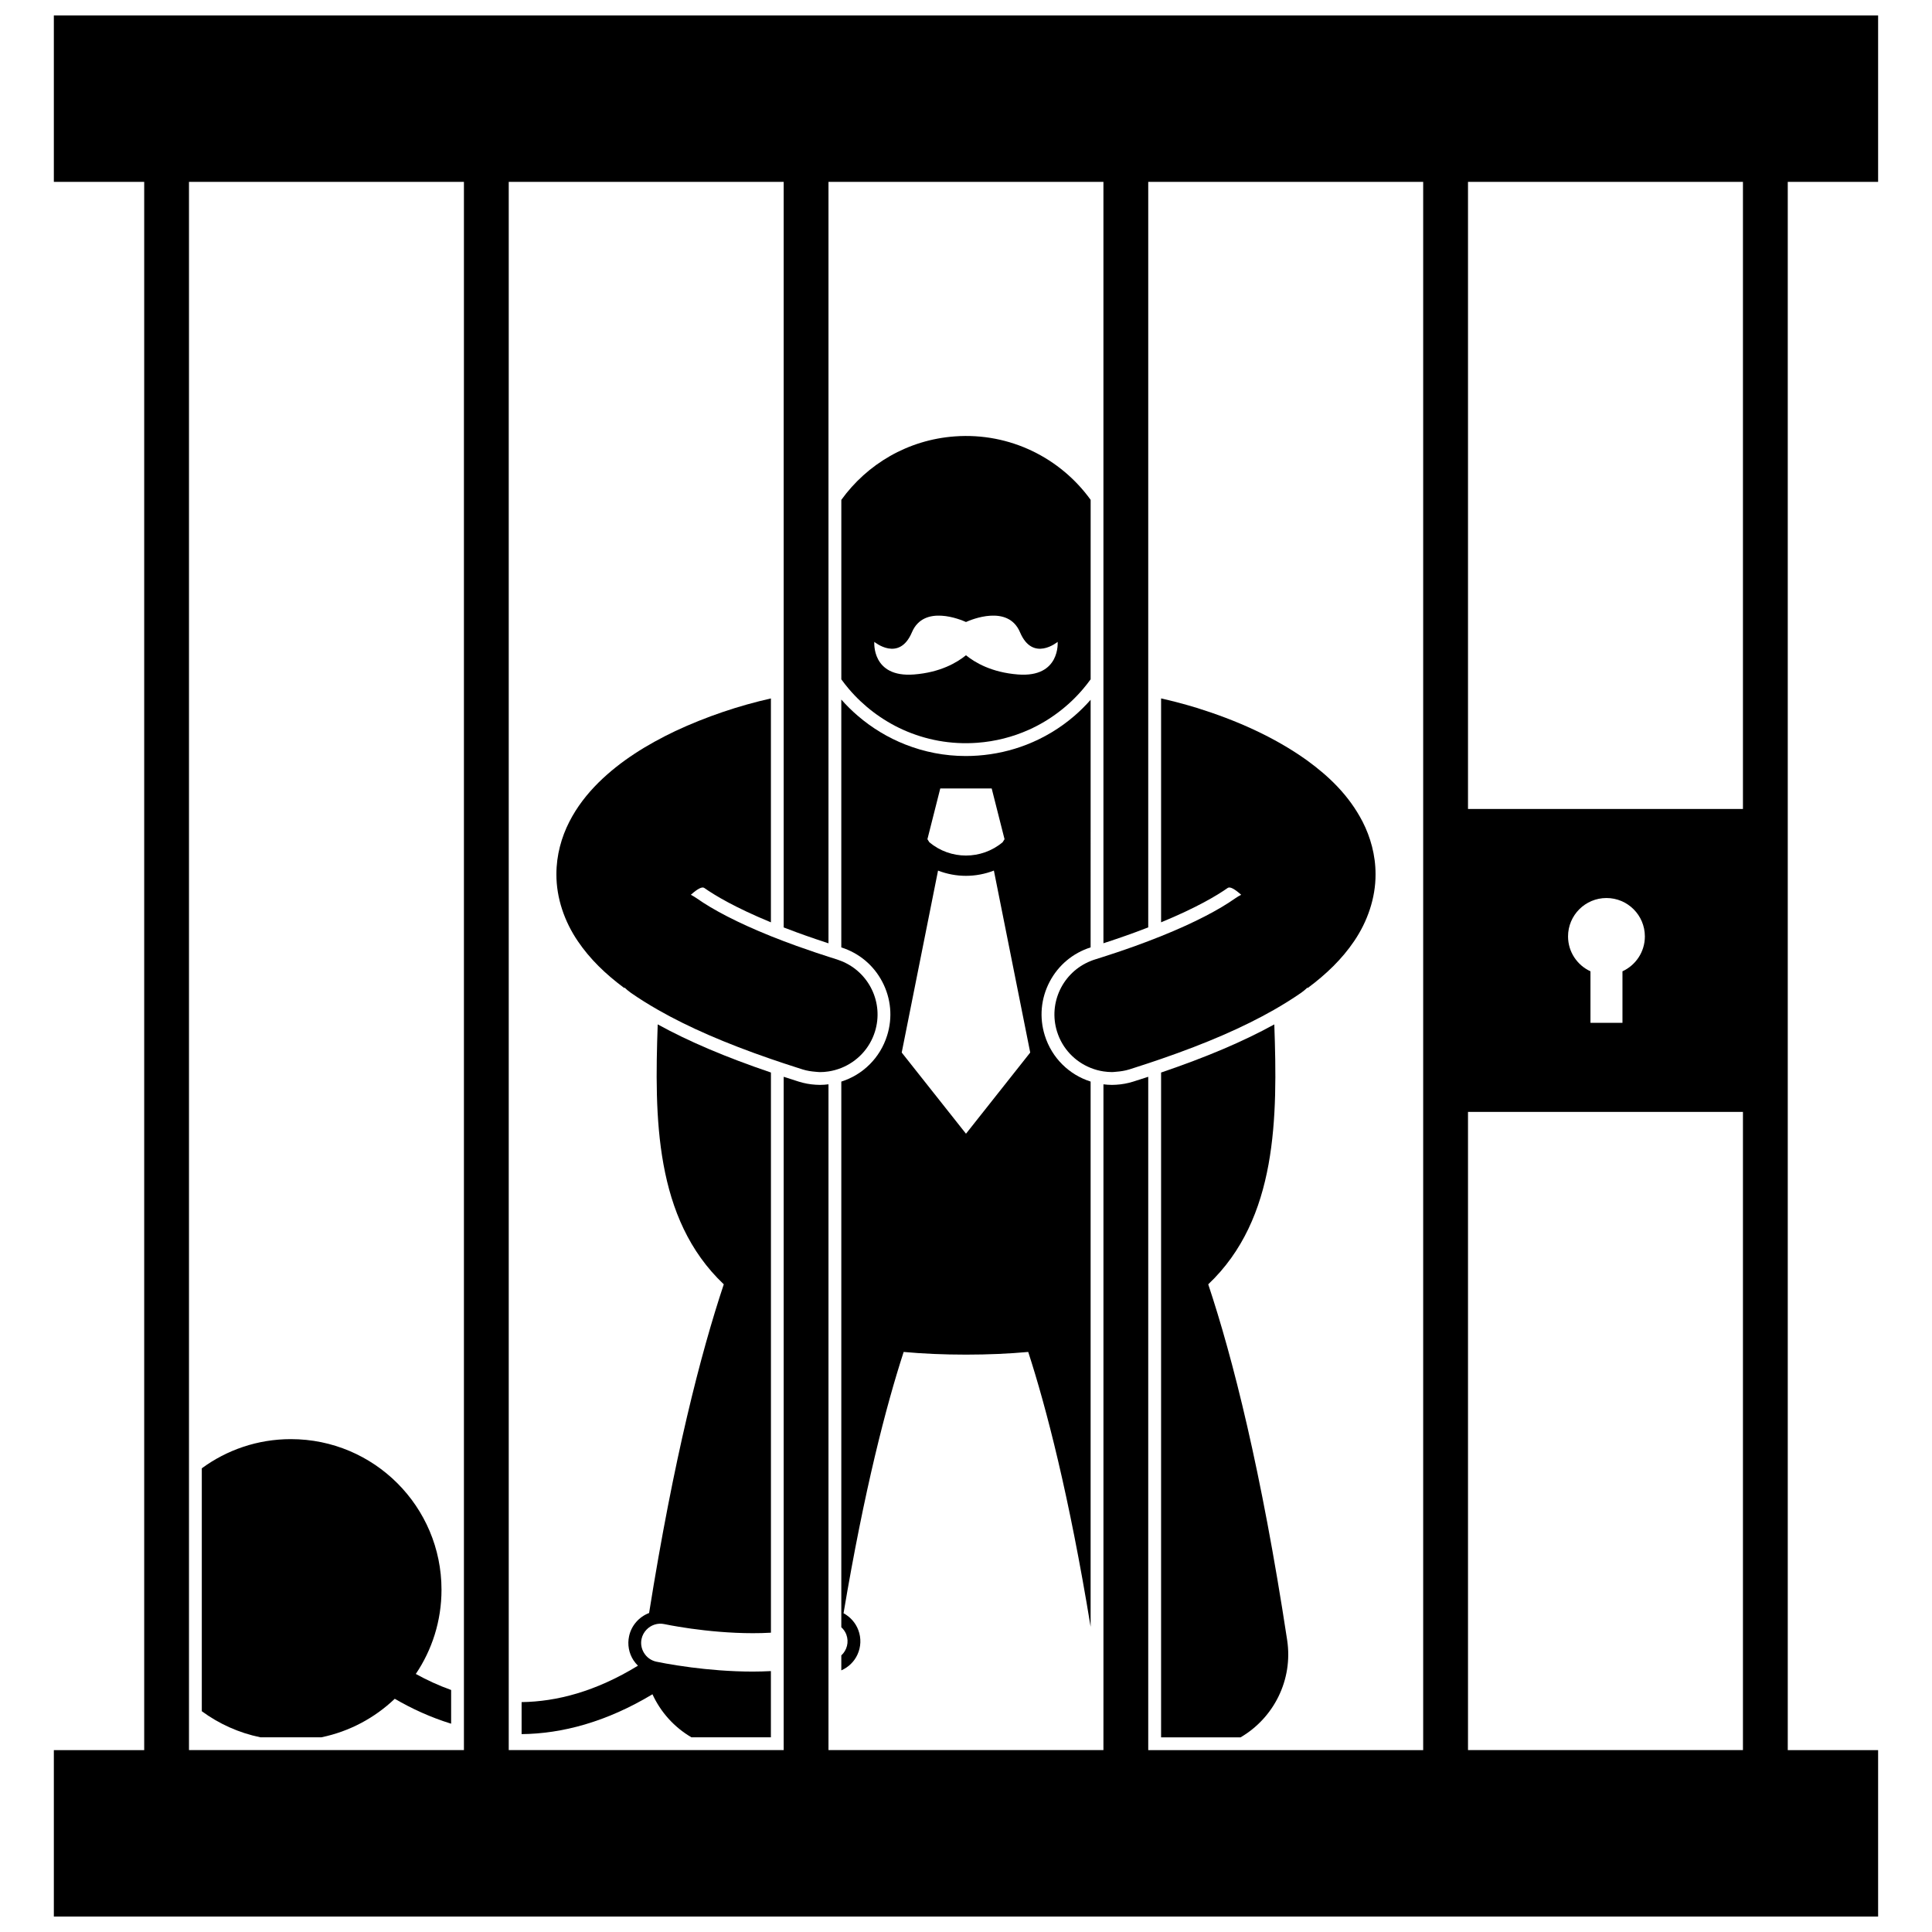 <?xml version="1.0" encoding="UTF-8"?>
<!-- Uploaded to: ICON Repo, www.svgrepo.com, Generator: ICON Repo Mixer Tools -->
<svg width="800px" height="800px" version="1.1" viewBox="144 144 512 512" xmlns="http://www.w3.org/2000/svg">
 <defs>
  <clipPath id="a">
   <path d="m158 148.09h484v503.81h-484z"/>
  </clipPath>
 </defs>
 <path d="m302.56 351.44c-2.941 2.934-5.625 6.301-7.688 10.348-2.055 4.023-3.43 8.82-3.418 13.898-0.035 6.297 2.16 12.59 5.695 17.762 3.176 4.688 7.305 8.695 12.301 12.398 0.016-0.039 0.039-0.09 0.055-0.129 0.523 0.492 1.07 0.961 1.672 1.379 0.012 0.008 0.02 0.016 0.031 0.027 2.227 1.547 4.637 3.051 7.219 4.527 8.008 4.57 17.797 8.832 29.867 12.988 1.109 0.383 2.242 0.766 3.394 1.148 1.109 0.367 2.246 0.734 3.394 1.102 0.555 0.176 1.098 0.352 1.656 0.531 1.141 0.355 2.289 0.527 3.43 0.613 0.375 0.027 0.754 0.086 1.125 0.086 0.766 0 1.523-0.062 2.269-0.176 1.168-0.18 2.309-0.492 3.394-0.926 4.113-1.648 7.484-5.055 8.91-9.613 2.394-7.668-1.574-15.789-8.91-18.715-0.363-0.145-0.73-0.289-1.109-0.41-0.777-0.242-1.527-0.484-2.285-0.727-1.16-0.371-2.289-0.742-3.394-1.113-1.762-0.59-3.457-1.18-5.086-1.766-1.164-0.422-2.297-0.84-3.394-1.258-1.168-0.445-2.301-0.887-3.394-1.324-8.93-3.594-15.402-7.031-19.609-9.996-0.004-0.004-0.012-0.008-0.016-0.012-0.516-0.359-1.047-0.672-1.59-0.957 0.043-0.039 0.086-0.074 0.129-0.113 1.602-1.414 2.84-2.109 3.422-1.703 2.777 1.957 8.191 5.211 17.668 9.117v-59.332c-8.488 1.906-17.145 4.816-25.344 8.645-7.469 3.57-14.484 7.867-20.395 13.699z"/>
 <path d="m316.91 593c2.168 4.734 5.762 8.738 10.32 11.402h21.066v-17.543c-1.621 0.082-3.234 0.125-4.824 0.129-6.059-0.004-11.781-0.527-16.273-1.105-5.508-0.711-9.168-1.504-9.277-1.523-0.707-0.152-1.34-0.449-1.895-0.844-0.574-0.414-1.043-0.945-1.398-1.543-0.633-1.066-0.891-2.356-0.605-3.66 0.203-0.945 0.668-1.758 1.289-2.414 1.18-1.25 2.953-1.879 4.762-1.488 0 0 0.629 0.133 1.859 0.359 1.102 0.199 2.656 0.465 4.523 0.734 0.227 0.035 0.438 0.066 0.672 0.098 0.008 0 0.012 0 0.02 0.004 4.348 0.605 10.25 1.207 16.332 1.207 1.605 0.004 3.223-0.039 4.824-0.133v-148.45c-12.023-4.082-21.844-8.258-30.004-12.758-0.855 24.551-0.891 51.469 17.508 68.883-6.144 18.457-13.254 46.121-19.793 87.109-2.625 1-4.684 3.277-5.301 6.133-0.48 2.215-0.07 4.484 1.16 6.387 0.344 0.531 0.75 1.004 1.191 1.441-11.246 6.879-21.543 9.52-30.836 9.652v8.484c10.727-0.109 22.43-3.199 34.68-10.559z"/>
 <path d="m377.82 404.19c2.312 4.414 2.769 9.465 1.281 14.223-1.859 5.957-6.449 10.418-12.145 12.219v144.6c0.57 0.527 1.043 1.172 1.332 1.949 0.746 2 0.148 4.16-1.332 5.519v3.969c1.887-0.844 3.41-2.293 4.277-4.184 0.945-2.062 1.027-4.367 0.234-6.484-0.727-1.957-2.152-3.516-3.918-4.481 5.535-32.875 11.312-55.02 15.93-69.242 5.102 0.465 10.594 0.711 16.508 0.711 5.91 0 11.402-0.246 16.504-0.711 4.781 14.734 10.828 37.965 16.535 72.836v-144.49c-5.695-1.801-10.285-6.262-12.145-12.219-1.488-4.758-1.031-9.809 1.281-14.223 2.297-4.387 6.148-7.613 10.863-9.117l0.004-37.949v-27.664c-1.352 1.527-2.789 2.957-4.309 4.269-3.793 3.269-8.082 5.836-12.699 7.633-4.066 1.582-8.391 2.562-12.871 2.883-1.062 0.078-2.144 0.117-3.207 0.117-5.617 0-11.016-1.082-15.988-3.039-4.633-1.82-8.895-4.41-12.625-7.613-1.555-1.332-3.016-2.777-4.375-4.312v65.684c4.715 1.496 8.57 4.727 10.863 9.113zm5.144 18.746 9.625-48.219c2.379 0.918 4.891 1.391 7.398 1.387h0.016c2.504 0 5.012-0.473 7.387-1.391l9.629 48.223-17.023 21.512zm10.215-69.984h13.629l3.406 13.445-0.516 0.812c-2.809 2.344-6.25 3.516-9.707 3.519-3.457 0-6.894-1.176-9.699-3.516l-0.516-0.816z"/>
 <path d="m375.46 332.72c2.43 1.836 5.062 3.414 7.863 4.672 5.949 2.676 12.625 3.961 19.586 3.457 4.891-0.352 9.512-1.555 13.742-3.449 2.82-1.266 5.457-2.844 7.879-4.68 2.398-1.812 4.586-3.883 6.519-6.168 0.691-0.816 1.355-1.66 1.98-2.527l0.004-47.559c-7.984-11.07-21.348-17.871-35.957-16.82-12.523 0.898-23.309 7.379-30.117 16.824v47.566c0.629 0.871 1.289 1.711 1.98 2.527 1.941 2.285 4.129 4.348 6.519 6.156zm0.242-18.621s6.578 5.477 9.973-2.543c3.164-7.469 12.98-3.324 14.32-2.719 1.34-0.605 11.156-4.75 14.32 2.719 3.394 8.02 9.973 2.543 9.973 2.543s0.789 9.52-10.504 8.645c-6.996-0.539-11.426-3.168-13.789-5.094-2.363 1.926-6.793 4.555-13.789 5.094-11.293 0.875-10.504-8.645-10.504-8.645z"/>
 <path d="m485.11 578.64c-6.84-44.965-14.414-74.766-20.914-94.281 18.398-17.414 18.367-44.332 17.508-68.883-8.156 4.5-17.984 8.672-30.004 12.758v176.18h21.062c8.742-5.106 13.949-15.16 12.348-25.77z"/>
 <path d="m213 604.4h16.18c7.449-1.535 14.133-5.148 19.434-10.203 4.508 2.621 9.504 4.926 14.941 6.602v-8.934c-3.301-1.184-6.43-2.629-9.363-4.25 4.301-6.371 6.812-14.051 6.812-22.312 0-22.051-17.871-39.918-39.918-39.918-8.832 0-16.992 2.875-23.605 7.731v64.379c4.543 3.332 9.805 5.731 15.52 6.906z"/>
 <g clip-path="url(#a)">
  <path d="m158.27 192.2h23.945v415.6h-23.945v44.105h483.45v-44.105h-23.945v-415.6h23.945v-44.105h-483.45zm120.55 402.81v-402.81h72.863v197.58c1.086 0.422 2.215 0.848 3.394 1.281 1.605 0.59 3.301 1.188 5.086 1.797 1.098 0.375 2.227 0.75 3.394 1.129v-201.79h72.863v201.78c1.168-0.379 2.297-0.754 3.394-1.129 1.785-0.605 3.484-1.207 5.086-1.797 1.18-0.434 2.309-0.859 3.394-1.281v-197.57h72.863v415.6h-72.863v-178.44c-1.109 0.363-2.246 0.727-3.394 1.09-0.219 0.07-0.43 0.141-0.648 0.207-1.457 0.453-2.945 0.719-4.438 0.809-0.375 0.023-0.75 0.043-1.121 0.043-0.77 0-1.523-0.062-2.269-0.152v160.75l-0.004 15.688h-72.863v-176.44c-0.746 0.09-1.5 0.152-2.269 0.152-0.375 0-0.75-0.02-1.125-0.043-1.492-0.09-2.981-0.355-4.438-0.809-0.219-0.07-0.43-0.141-0.648-0.207-1.148-0.359-2.285-0.727-3.394-1.09v175.68l0.004 2.758h-72.867zm-11.875-2.035v14.82h-72.863v-415.6h72.863zm266.09-400.78h72.863v166.19h-72.863zm26.512 199.97c0-5.621 4.555-10.18 10.18-10.18 5.621 0 10.18 4.555 10.18 10.18 0 4.106-2.438 7.633-5.938 9.242v13.656h-8.48v-13.656c-3.508-1.609-5.941-5.141-5.941-9.242zm-23.117 46.504h69.469v169.12h-72.863v-169.12z"/>
 </g>
 <path d="m433.04 398.68c-7.336 2.926-11.305 11.051-8.91 18.715 1.426 4.559 4.797 7.969 8.91 9.613 1.086 0.438 2.223 0.75 3.394 0.926 0.746 0.113 1.504 0.176 2.269 0.176 0.375 0 0.75-0.055 1.125-0.086 1.141-0.086 2.289-0.258 3.43-0.613 0.562-0.176 1.102-0.355 1.656-0.531 1.148-0.367 2.285-0.734 3.394-1.102 1.152-0.383 2.285-0.762 3.394-1.148 12.07-4.156 21.859-8.418 29.867-12.988 2.582-1.473 4.988-2.981 7.219-4.523h0.004c0.613-0.43 1.172-0.906 1.703-1.406 0.016 0.043 0.039 0.09 0.055 0.129 4.988-3.707 9.117-7.715 12.289-12.398 3.531-5.172 5.731-11.457 5.695-17.762 0.012-5.078-1.367-9.883-3.418-13.895-3.652-7.074-8.992-12.098-14.77-16.301-8.723-6.242-18.906-10.691-29.184-13.891-3.172-0.969-6.328-1.801-9.461-2.508v59.336c9.477-3.906 14.891-7.16 17.668-9.117 0.582-0.406 1.82 0.289 3.422 1.703 0.043 0.039 0.086 0.074 0.129 0.113-0.547 0.289-1.086 0.605-1.605 0.969-0.016 0.012-0.035 0.023-0.051 0.035-4.207 2.957-10.66 6.383-19.559 9.965-1.09 0.438-2.227 0.883-3.394 1.324-1.098 0.418-2.231 0.836-3.394 1.258-1.629 0.59-3.324 1.176-5.086 1.77-1.105 0.371-2.234 0.742-3.394 1.109-0.754 0.242-1.508 0.484-2.285 0.727-0.383 0.113-0.75 0.258-1.113 0.402z"/>
</svg>